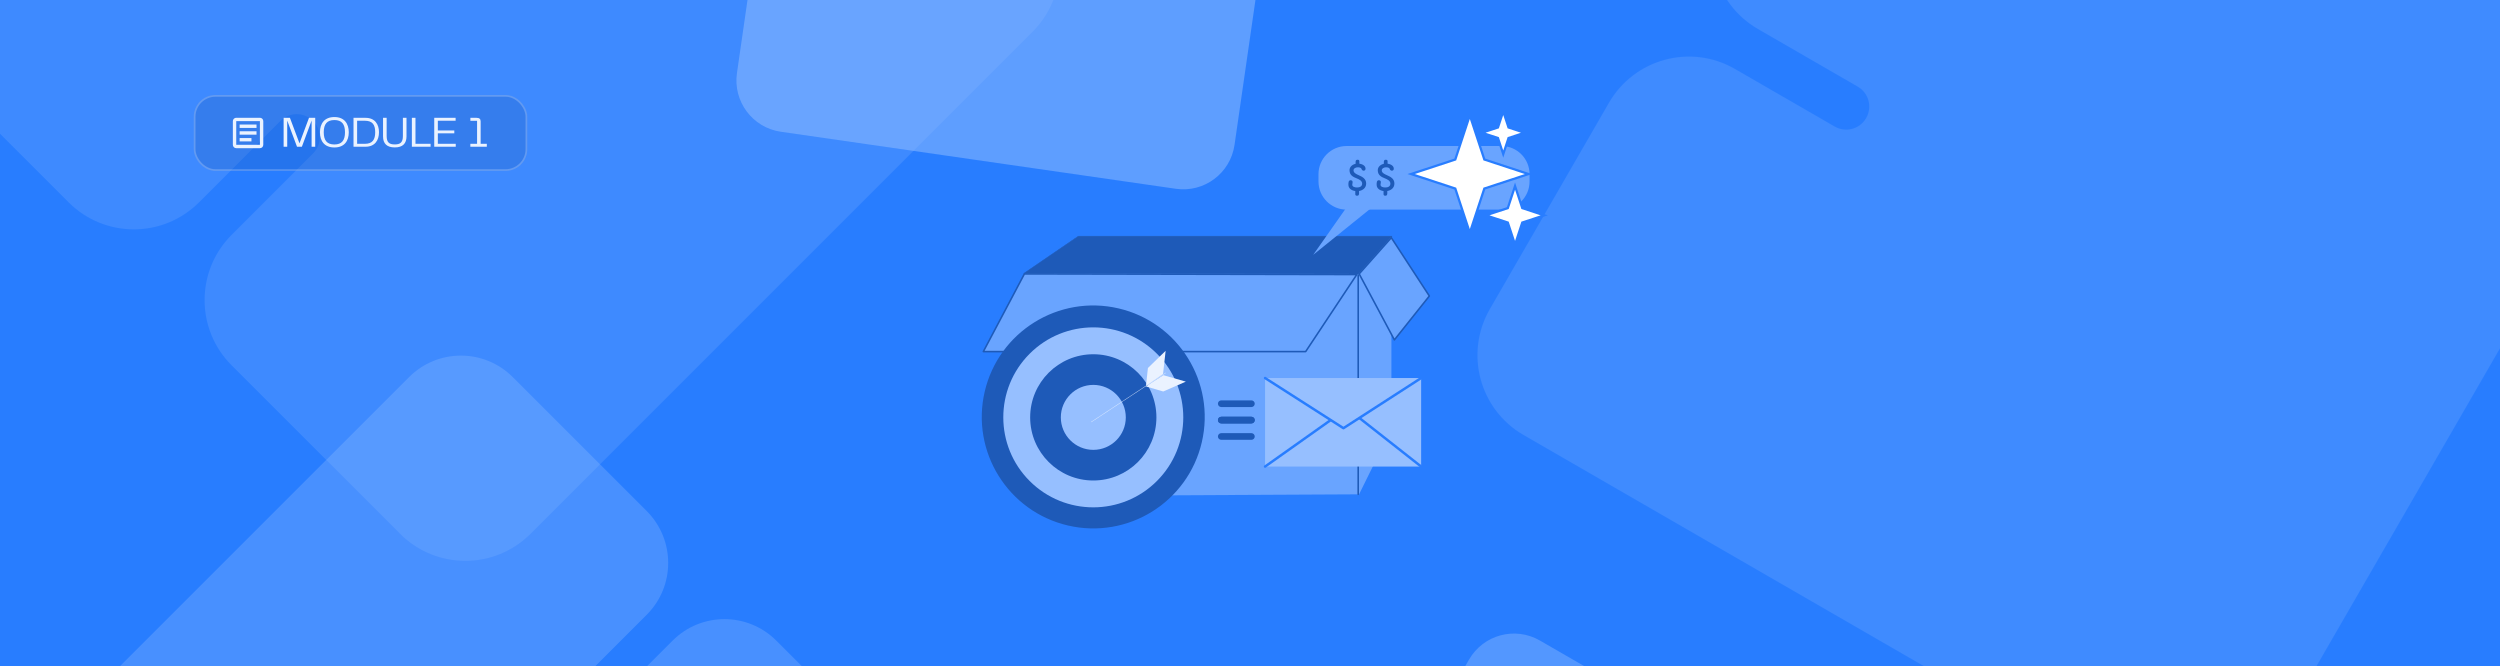 <svg width="2000" height="533" viewBox="0 0 2000 533" fill="none" xmlns="http://www.w3.org/2000/svg">
<g clip-path="url(#clip0_323_171738)">
<rect width="2000" height="533" fill="#287DFF"/>
<g opacity="0.5">
<g opacity="0.2" filter="url(#filter0_f_323_171738)">
<path d="M826.014 -78.96L426.177 -478.797C397.315 -507.659 350.659 -507.683 321.826 -478.851L-79.852 -77.172C-108.685 -48.34 -108.66 -1.685 -79.798 27.177L54.85 161.825C83.712 190.687 130.367 190.711 159.199 161.879L224.366 96.713C231.574 89.505 243.201 89.511 250.417 96.726C257.632 103.942 257.638 115.569 250.43 122.777L185.264 187.943C156.431 216.776 156.53 263.505 185.318 292.293L320.039 427.014C348.901 455.877 395.557 455.901 424.389 427.069L826.068 25.39C854.9 -3.442 854.876 -50.098 826.014 -78.96Z" fill="white"/>
</g>
<g opacity="0.21" filter="url(#filter1_f_323_171738)">
<path d="M1811.59 604.986L2094.32 115.287C2114.73 79.939 2102.67 34.866 2067.36 14.479L1575.41 -269.551C1540.1 -289.938 1495.04 -277.839 1474.63 -242.491L1379.42 -77.582C1359.01 -42.233 1371.06 2.839 1406.37 23.226L1486.18 69.306C1495.01 74.403 1498.02 85.635 1492.91 94.473C1487.81 103.31 1476.58 106.325 1467.75 101.228L1387.94 55.148C1352.63 34.761 1307.52 46.95 1287.16 82.209L1191.9 247.208C1171.49 282.556 1183.54 327.628 1218.86 348.016L1710.81 632.046C1746.12 652.433 1791.18 640.334 1811.59 604.986Z" fill="white"/>
</g>
<g opacity="0.4" filter="url(#filter2_f_323_171738)">
<path d="M1364.66 1003.96L1523.57 728.724C1535.04 708.855 1528.26 683.522 1508.42 672.063L1231.91 512.421C1212.06 500.962 1186.73 507.763 1175.26 527.631L1121.75 620.32C1110.28 640.188 1117.05 665.521 1136.9 676.98L1181.76 702.879C1186.72 705.744 1188.41 712.058 1185.54 717.025C1182.67 721.992 1176.36 723.686 1171.4 720.821L1126.54 694.922C1106.69 683.463 1081.34 690.314 1069.9 710.131L1016.35 802.871C1004.88 822.739 1011.66 848.072 1031.5 859.531L1308.01 1019.17C1327.86 1030.63 1353.19 1023.83 1364.66 1003.96Z" fill="white"/>
</g>
<g opacity="0.5" filter="url(#filter3_f_323_171738)">
<path d="M987.629 115.881L1033.05 -198.677C1036.32 -221.383 1020.63 -242.393 997.95 -245.668L681.943 -291.295C659.26 -294.57 638.267 -278.856 634.988 -256.15L619.694 -150.22C616.415 -127.514 632.107 -106.504 654.79 -103.229L706.057 -95.827C711.728 -95.008 715.638 -89.772 714.819 -84.095C713.999 -78.419 708.767 -74.503 703.096 -75.322L651.829 -82.724C629.146 -85.999 608.144 -70.227 604.874 -47.579L589.571 58.408C586.293 81.114 601.984 102.125 624.667 105.4L940.674 151.026C963.357 154.301 984.351 138.587 987.629 115.881Z" fill="white"/>
</g>
<g opacity="0.3" filter="url(#filter4_f_323_171738)">
<path d="M7.975 703.971L325.856 1021.85C348.802 1044.8 385.895 1044.82 408.817 1021.89L728.162 702.549C751.084 679.627 751.065 642.535 728.119 619.589L621.07 512.54C598.124 489.594 561.032 489.575 538.11 512.497L486.301 564.306C480.57 570.037 471.326 570.032 465.59 564.296C459.853 558.559 459.848 549.315 465.579 543.585L517.388 491.775C540.31 468.853 540.232 431.702 517.345 408.815L410.238 301.708C387.292 278.762 350.199 278.742 327.277 301.665L7.932 621.01C-14.99 643.932 -14.971 681.025 7.975 703.971Z" fill="white"/>
</g>
</g>
<g clip-path="url(#clip1_323_171738)">
<rect x="155" y="76" width="266.82" height="60.766" rx="17.383" fill="#1E5AB8" fill-opacity="0.25"/>
<rect x="155.695" y="76.695" width="265.43" height="59.375" rx="16.688" stroke="#EAF2FF" stroke-opacity="0.25" stroke-width="1.391"/>
<path d="M191.697 113.143H201.161V110.439H191.697V113.143ZM191.697 107.735H205.217V105.031H191.697V107.735ZM191.697 102.327H205.217V99.623H191.697V102.327ZM188.993 118.551C188.249 118.551 187.613 118.286 187.083 117.756C186.554 117.227 186.289 116.59 186.289 115.847V96.919C186.289 96.175 186.554 95.539 187.083 95.009C187.613 94.48 188.249 94.215 188.993 94.215H207.921C208.665 94.215 209.301 94.48 209.831 95.009C210.36 95.539 210.625 96.175 210.625 96.919V115.847C210.625 116.59 210.36 117.227 209.831 117.756C209.301 118.286 208.665 118.551 207.921 118.551H188.993ZM188.993 115.847H207.921V96.919H188.993V115.847Z" fill="#EAF2FF"/>
<path d="M252.17 94.264V117.383H249.284V96.454L241.497 117.383H237.603L229.781 96.454V117.383H226.895V94.264H231.936L239.585 114.671L247.198 94.264H252.17ZM267.511 117.974C259.48 117.974 255.969 112.794 255.969 105.806C255.969 98.922 259.48 93.638 267.511 93.638C275.542 93.638 279.019 98.957 279.019 105.806C279.019 112.759 275.542 117.974 267.511 117.974ZM258.994 105.806C258.994 112.307 261.601 115.575 267.511 115.575C273.421 115.575 275.994 112.307 275.994 105.806C275.994 99.305 273.421 96.037 267.511 96.037C261.601 96.037 258.994 99.305 258.994 105.806ZM282.812 117.383V94.264H292.408C299.987 94.264 303.185 99.478 303.185 105.771C303.185 112.133 299.987 117.383 292.408 117.383H282.812ZM285.698 115.054H291.886C298.04 115.054 300.16 111.646 300.16 105.771C300.16 99.896 298.074 96.593 291.886 96.593H285.698V115.054ZM306.431 109.109V94.264H309.317V108.761C309.317 114.045 311.507 115.54 315.818 115.54C320.129 115.54 322.319 114.045 322.319 108.761V94.264H325.205V109.109C325.205 114.741 322.25 117.939 315.818 117.939C309.387 117.939 306.431 114.775 306.431 109.109ZM329.495 117.383V94.264H332.38V115.054H344.479V117.383H329.495ZM350.272 106.64V115.054H364.596V117.383H347.387V94.264H364.491V96.593H350.272V104.346H363.448V106.64H350.272ZM376.274 117.383V115.019H381.663V96.628H376.309V94.264H381.245C383.644 94.264 384.513 95.307 384.513 97.149V115.019H389.45V117.383H376.274Z" fill="#EAF2FF"/>
</g>
<path d="M819.381 396.853V219.891L862.733 189.113H1113.13V342.982L1087.26 395.456L819.381 396.853Z" fill="#69A4FF"/>
<path d="M1113.53 188.931L1113.26 189.234L1086.7 219.129L1086.64 219.19L1086.56 219.189L819.731 218.676L819.143 218.675L819.628 218.344L862.63 188.963L862.677 188.931H1113.53Z" fill="#1E5AB8" stroke="#1E5AB8" stroke-width="0.364"/>
<path d="M1086.56 220.055V395.455" stroke="#1E5AB8" stroke-width="1.275" stroke-linecap="round" stroke-linejoin="round"/>
<path d="M1085.43 219.638L1044.53 281.26H786.663L819.515 219.126L1085.43 219.638Z" fill="#69A4FF" stroke="#1E5AB8" stroke-width="1.275" stroke-linejoin="round"/>
<path d="M1143.47 236.804L1115.51 271.887L1087.33 219.099L1113.05 190.161L1143.47 236.804Z" fill="#69A4FF" stroke="#1E5AB8" stroke-width="1.275" stroke-linejoin="round"/>
<path d="M1201.12 116.814H1077.31C1064.87 116.814 1054.79 126.896 1054.79 139.333V145.188C1054.79 157.625 1064.87 167.706 1077.31 167.706H1201.12C1213.56 167.706 1223.64 157.625 1223.64 145.188V139.333C1223.64 126.896 1213.56 116.814 1201.12 116.814Z" fill="#69A4FF"/>
<path d="M1079.28 162.982L1050.54 203.889L1100.59 163.495C1100.59 163.495 1079.3 163.495 1079.3 162.961L1079.28 162.982Z" fill="#69A4FF"/>
<path d="M1080.58 144.21C1081.44 144.21 1082.1 144.788 1082.1 145.638C1082.1 146.08 1082.03 146.453 1081.96 146.827C1081.89 147.167 1081.82 147.507 1081.82 147.813C1081.82 149.444 1083.89 149.988 1085.65 149.988C1087.65 149.988 1089.72 149.241 1089.72 146.895C1089.72 144.55 1087.24 143.462 1085.24 142.647C1082.61 141.593 1079.61 140.267 1079.61 136.154C1079.61 133.435 1081.96 131.6 1084.48 131.022V129.798C1084.48 128.609 1084.68 127.793 1085.99 127.793C1086.86 127.793 1087.48 128.031 1087.48 129.017C1087.48 129.526 1087.48 130.274 1087.48 130.92C1089.69 131.26 1092.44 132.45 1092.44 134.999C1092.44 136.019 1091.72 136.562 1090.93 136.562C1090.17 136.562 1089.31 135.95 1089.24 135.1C1088.68 133.979 1087.3 133.843 1086.1 133.843C1084.86 133.843 1082.82 134.625 1082.82 136.256C1082.82 138.262 1084.89 139.247 1087.06 140.199C1089.75 141.389 1092.93 142.952 1092.93 146.827C1092.93 150.362 1090.2 152.3 1087.24 152.81V154.543C1087.24 155.733 1086.99 156.582 1085.72 156.582C1084.82 156.582 1084.23 156.311 1084.23 155.359C1084.23 154.781 1084.23 153.727 1084.23 152.844C1081.37 152.436 1078.72 150.838 1078.72 147.779C1078.72 146.114 1078.72 144.176 1080.61 144.176L1080.58 144.21Z" fill="#1E5AB8"/>
<path d="M1103.17 144.21C1104.03 144.21 1104.69 144.788 1104.69 145.638C1104.69 146.08 1104.62 146.453 1104.55 146.827C1104.48 147.167 1104.41 147.507 1104.41 147.813C1104.41 149.444 1106.48 149.988 1108.24 149.988C1110.24 149.988 1112.31 149.241 1112.31 146.895C1112.31 144.55 1109.83 143.462 1107.83 142.647C1105.21 141.593 1102.21 140.267 1102.21 136.154C1102.21 133.435 1104.55 131.6 1107.07 131.022V129.798C1107.07 128.609 1107.28 127.793 1108.59 127.793C1109.45 127.793 1110.07 128.031 1110.07 129.017C1110.07 129.526 1110.07 130.274 1110.07 130.92C1112.28 131.26 1115.04 132.45 1115.04 134.999C1115.04 136.019 1114.31 136.562 1113.52 136.562C1112.76 136.562 1111.9 135.95 1111.83 135.1C1111.28 133.979 1109.9 133.843 1108.69 133.843C1107.45 133.843 1105.41 134.625 1105.41 136.256C1105.41 138.262 1107.48 139.247 1109.66 140.199C1112.35 141.389 1115.52 142.952 1115.52 146.827C1115.52 150.362 1112.8 152.3 1109.83 152.81V154.543C1109.83 155.733 1109.59 156.582 1108.31 156.582C1107.42 156.582 1106.83 156.311 1106.83 155.359C1106.83 154.781 1106.83 153.727 1106.83 152.844C1103.97 152.436 1101.31 150.838 1101.31 147.779C1101.31 146.114 1101.31 144.176 1103.21 144.176L1103.17 144.21Z" fill="#1E5AB8"/>
<path d="M961.443 353.8C972.621 305.838 942.803 257.896 894.842 246.717C846.88 235.539 798.938 265.357 787.759 313.318C776.581 361.28 806.399 409.222 854.36 420.401C902.322 431.579 950.264 401.761 961.443 353.8Z" fill="#1E5AB8"/>
<path d="M925.537 384.795C953.652 356.68 953.652 311.097 925.537 282.982C897.422 254.867 851.838 254.867 823.723 282.982C795.608 311.097 795.608 356.68 823.723 384.795C851.838 412.91 897.422 412.91 925.537 384.795Z" fill="#96BFFF"/>
<path d="M874.629 384.4C902.521 384.4 925.131 361.79 925.131 333.899C925.131 306.007 902.521 283.396 874.629 283.396C846.738 283.396 824.128 306.007 824.128 333.899C824.128 361.79 846.738 384.4 874.629 384.4Z" fill="#1E5AB8"/>
<path d="M900.64 333.899C900.64 348.26 888.991 359.889 874.65 359.889C860.309 359.889 848.659 348.24 848.659 333.899C848.659 319.558 860.309 307.908 874.65 307.908C888.991 307.908 900.64 319.558 900.64 333.899Z" fill="#96BFFF"/>
<path d="M930.72 300.164L948.677 305.301L930.576 313.19L916.728 309.143L930.72 300.164Z" fill="#EAF2FF"/>
<path d="M930.432 299.218L932.508 280.645L918.331 294.39L916.79 308.731L930.432 299.218Z" fill="#EAF2FF"/>
<path d="M873.007 337.598L932.59 298.273" stroke="#EAF2FF" stroke-width="0.281" stroke-linecap="round" stroke-linejoin="round"/>
<path d="M1136.92 302.424H1012.06V373.246H1136.92V302.424Z" fill="#96BFFF"/>
<path d="M1012.06 302.424L1074.75 342.55L1136.92 302.424" stroke="#287DFF" stroke-width="2.004" stroke-linecap="round" stroke-linejoin="round"/>
<path d="M1012.06 373.245L1064.27 336.262" stroke="#287DFF" stroke-width="2.004" stroke-linecap="round" stroke-linejoin="round"/>
<path d="M1087.88 334.682L1136.92 373.246" stroke="#287DFF" stroke-width="2.004" stroke-linecap="round" stroke-linejoin="round"/>
<path d="M1001.13 325.641H977.01C975.531 325.641 974.339 324.449 974.339 322.97C974.339 321.49 975.531 320.299 977.01 320.299H1001.13C1002.61 320.299 1003.8 321.49 1003.8 322.97C1003.8 324.449 1002.61 325.641 1001.13 325.641Z" fill="#1E5AB8"/>
<path d="M1001.13 338.75H977.01C975.531 338.75 974.339 337.559 974.339 336.079C974.339 334.6 975.531 333.408 977.01 333.408H1001.13C1002.61 333.408 1003.8 334.6 1003.8 336.079C1003.8 337.559 1002.61 338.75 1001.13 338.75Z" fill="#1E5AB8"/>
<path d="M1001.13 338.75H977.01C975.531 338.75 974.339 337.559 974.339 336.079C974.339 334.6 975.531 333.408 977.01 333.408H1001.13C1002.61 333.408 1003.8 334.6 1003.8 336.079C1003.8 337.559 1002.61 338.75 1001.13 338.75Z" fill="#1E5AB8"/>
<path d="M1001.13 351.858H977.01C975.531 351.858 974.339 350.666 974.339 349.187C974.339 347.707 975.531 346.516 977.01 346.516H1001.13C1002.61 346.516 1003.8 347.707 1003.8 349.187C1003.8 350.666 1002.61 351.858 1001.13 351.858Z" fill="#1E5AB8"/>
<path d="M1176.72 94.895L1187.47 127.603L1220.18 138.359L1222.81 139.225L1220.18 140.091L1187.47 150.847L1176.72 183.555L1175.85 186.187L1174.99 183.555L1164.23 150.847L1131.52 140.091L1128.89 139.225L1131.52 138.359L1164.23 127.603L1174.99 94.895L1175.85 92.264L1176.72 94.895Z" fill="white" stroke="#287DFF" stroke-width="1.822"/>
<path d="M1212.9 151.524L1217.81 166.476L1232.77 171.393L1235.4 172.258L1232.77 173.124L1217.81 178.04L1212.9 192.992L1212.03 195.624L1211.17 192.992L1206.25 178.041L1191.3 173.124L1188.67 172.258L1191.3 171.393L1206.25 166.476L1211.17 151.524L1212.03 148.893L1212.9 151.524Z" fill="white" stroke="#287DFF" stroke-width="1.822"/>
<path d="M1203.46 91.749L1206.82 101.964L1217.04 105.325L1219.67 106.19L1217.04 107.056L1206.82 110.415L1203.46 120.633L1202.59 123.265L1201.73 120.633L1198.37 110.415L1188.15 107.056L1185.52 106.19L1188.15 105.325L1198.37 101.965L1201.73 91.749L1202.59 89.117L1203.46 91.749Z" fill="white" stroke="#287DFF" stroke-width="1.822"/>
</g>
<defs>
<filter id="filter0_f_323_171738" x="-106.299" y="-505.298" width="958.814" height="958.814" filterUnits="userSpaceOnUse" color-interpolation-filters="sRGB">
<feFlood flood-opacity="0" result="BackgroundImageFix"/>
<feBlend mode="normal" in="SourceGraphic" in2="BackgroundImageFix" result="shape"/>
<feGaussianBlur stdDeviation="2.419" result="effect1_foregroundBlur_323_171738"/>
</filter>
<filter id="filter1_f_323_171738" x="1172.29" y="-289.131" width="941.633" height="940.755" filterUnits="userSpaceOnUse" color-interpolation-filters="sRGB">
<feFlood flood-opacity="0" result="BackgroundImageFix"/>
<feBlend mode="normal" in="SourceGraphic" in2="BackgroundImageFix" result="shape"/>
<feGaussianBlur stdDeviation="4.839" result="effect1_foregroundBlur_323_171738"/>
</filter>
<filter id="filter2_f_323_171738" x="996.256" y="492.339" width="547.408" height="546.915" filterUnits="userSpaceOnUse" color-interpolation-filters="sRGB">
<feFlood flood-opacity="0" result="BackgroundImageFix"/>
<feBlend mode="normal" in="SourceGraphic" in2="BackgroundImageFix" result="shape"/>
<feGaussianBlur stdDeviation="7.258" result="effect1_foregroundBlur_323_171738"/>
</filter>
<filter id="filter3_f_323_171738" x="558.896" y="-321.969" width="504.825" height="503.667" filterUnits="userSpaceOnUse" color-interpolation-filters="sRGB">
<feFlood flood-opacity="0" result="BackgroundImageFix"/>
<feBlend mode="normal" in="SourceGraphic" in2="BackgroundImageFix" result="shape"/>
<feGaussianBlur stdDeviation="15.121" result="effect1_foregroundBlur_323_171738"/>
</filter>
<filter id="filter4_f_323_171738" x="-41.505" y="252.228" width="819.104" height="819.104" filterUnits="userSpaceOnUse" color-interpolation-filters="sRGB">
<feFlood flood-opacity="0" result="BackgroundImageFix"/>
<feBlend mode="normal" in="SourceGraphic" in2="BackgroundImageFix" result="shape"/>
<feGaussianBlur stdDeviation="16.129" result="effect1_foregroundBlur_323_171738"/>
</filter>
<clipPath id="clip0_323_171738">
<rect width="2000" height="533" fill="white"/>
</clipPath>
<clipPath id="clip1_323_171738">
<rect x="155" y="76" width="266.82" height="60.766" rx="6.953" fill="white"/>
</clipPath>
</defs>
</svg>
